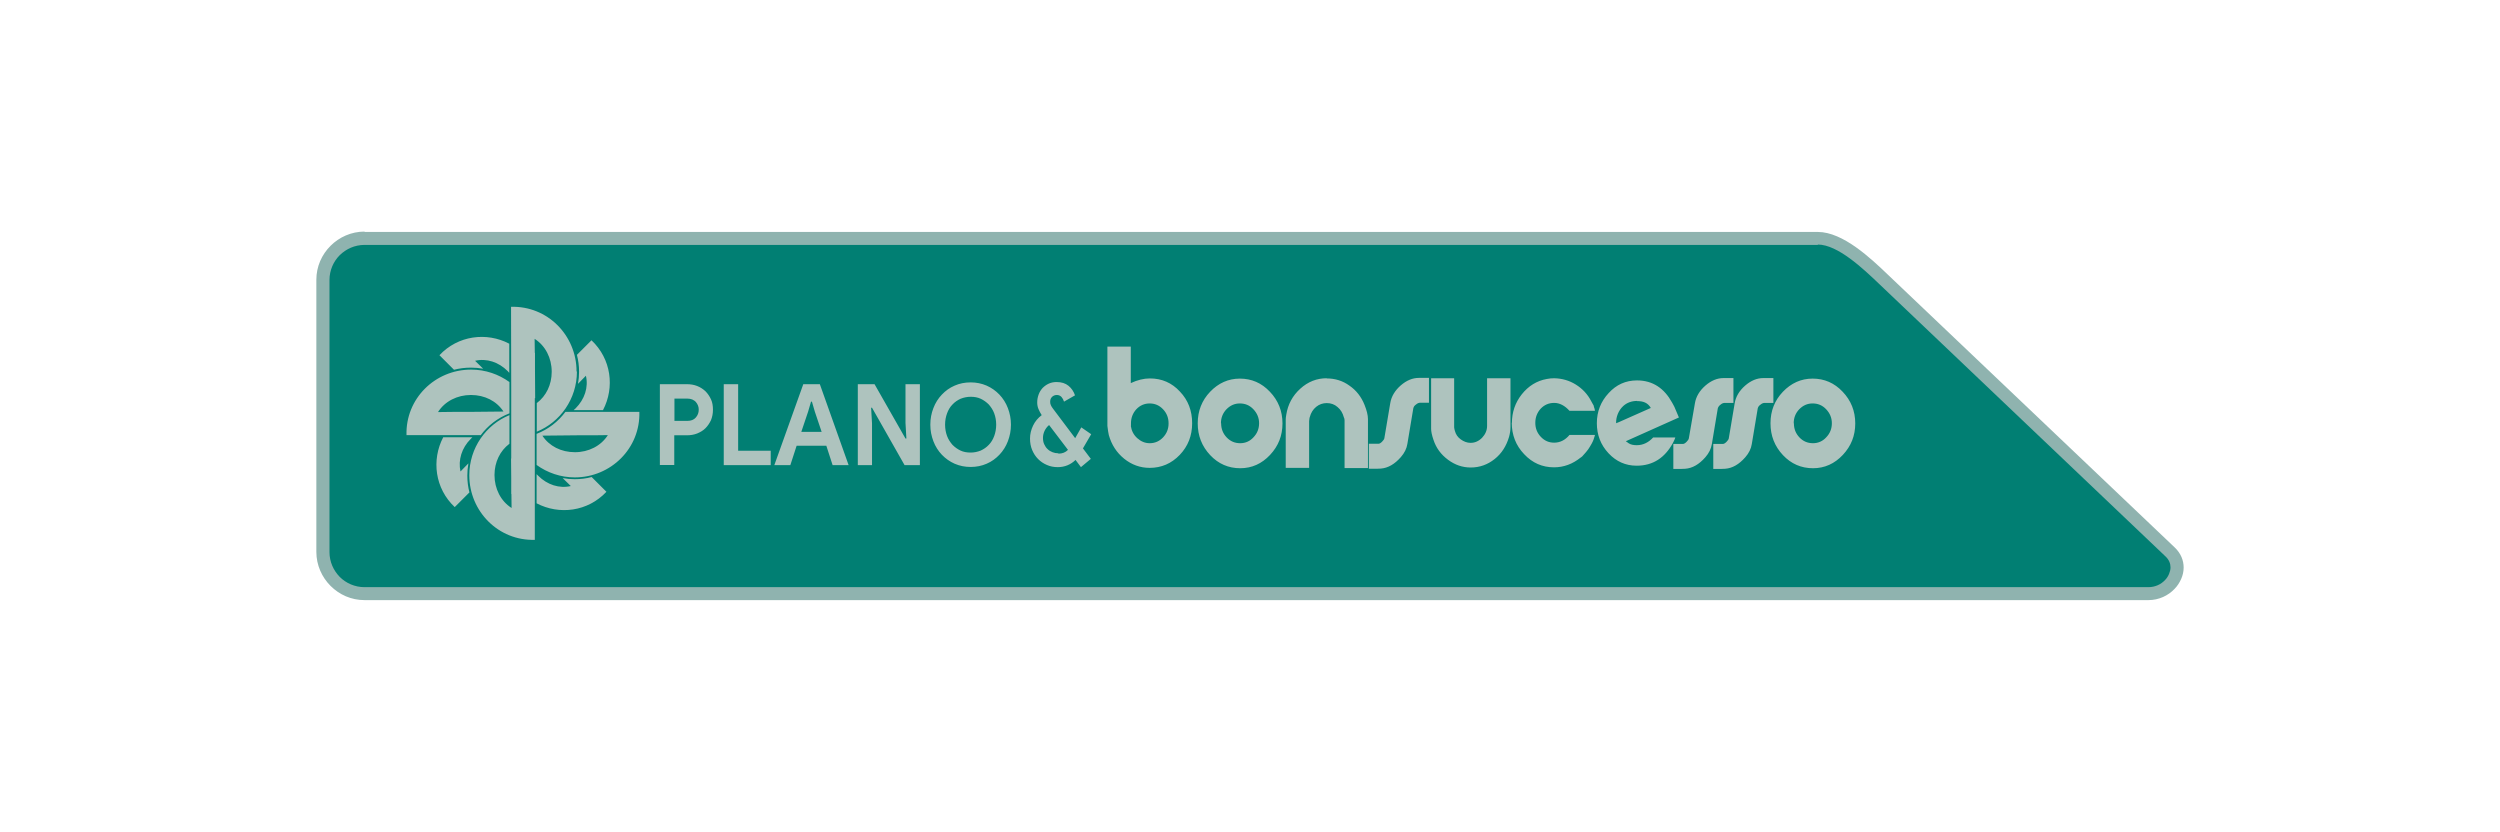 <?xml version="1.0" encoding="UTF-8"?>
<!DOCTYPE svg PUBLIC "-//W3C//DTD SVG 1.1//EN" "http://www.w3.org/Graphics/SVG/1.1/DTD/svg11.dtd">
<!-- Creator: CorelDRAW -->
<svg xmlns="http://www.w3.org/2000/svg" xml:space="preserve" width="16.933mm" height="5.637mm" version="1.1" style="shape-rendering:geometricPrecision; text-rendering:geometricPrecision; image-rendering:optimizeQuality; fill-rule:evenodd; clip-rule:evenodd"
viewBox="0 0 138.93 46.25"
 xmlns:xlink="http://www.w3.org/1999/xlink"
 xmlns:xodm="http://www.corel.com/coreldraw/odm/2003">
 <defs>
  <style type="text/css">
   <![CDATA[
    .fil0 {fill:white}
    .fil2 {fill:#017F73;fill-rule:nonzero}
    .fil1 {fill:#8FB3AF;fill-rule:nonzero}
    .fil3 {fill:#AEC3BE;fill-rule:nonzero}
   ]]>
  </style>
 </defs>
 <g id="Camada_x0020_1">
  <rect class="fil0" x="0" y="0" width="138.93" height="46.25"/>
  <g id="_2003997534768">
   <path class="fil1" d="M20.26 12.89l80.76 0c1.4,0 2.95,1.47 3.91,2.39l15.92 15.14c0.35,0.33 0.5,0.73 0.5,1.12 0,0.22 -0.05,0.44 -0.14,0.64 -0.09,0.2 -0.21,0.39 -0.37,0.55 -0.35,0.37 -0.87,0.62 -1.45,0.62l-99.13 0c-0.74,0 -1.4,-0.3 -1.89,-0.79 -0.48,-0.48 -0.79,-1.15 -0.79,-1.89l0 -15.12c0,-0.74 0.3,-1.4 0.79,-1.89 0.48,-0.48 1.15,-0.79 1.89,-0.79z"/>
   <path class="fil2" d="M101.02 13.61l-80.76 0c-0.54,0 -1.02,0.22 -1.38,0.57 -0.35,0.35 -0.57,0.84 -0.57,1.38l0 15.12c0,0.54 0.22,1.02 0.57,1.38 0.35,0.35 0.84,0.57 1.38,0.57l99.13 0c0.38,0 0.71,-0.16 0.93,-0.4 0.1,-0.1 0.17,-0.22 0.22,-0.34 0.05,-0.12 0.08,-0.24 0.08,-0.36 0,-0.21 -0.08,-0.42 -0.27,-0.6l-15.92 -15.15c-0.88,-0.84 -2.3,-2.19 -3.41,-2.19z"/>
   <path class="fil3" d="M58.82 25.21c0.22,0 0.39,-0.07 0.53,-0.21l-1.05 -1.38c-0.11,0.09 -0.19,0.2 -0.25,0.32 -0.06,0.13 -0.09,0.26 -0.09,0.39 0,0.13 0.02,0.26 0.07,0.36 0.05,0.11 0.11,0.2 0.19,0.27 0.08,0.08 0.17,0.13 0.27,0.17 0.1,0.04 0.21,0.06 0.32,0.06zm1.37 -0.28l0.43 0.57 -0.55 0.46 -0.3 -0.4c-0.27,0.26 -0.6,0.4 -0.99,0.4 -0.22,0 -0.42,-0.04 -0.6,-0.12 -0.19,-0.08 -0.35,-0.19 -0.49,-0.33 -0.14,-0.14 -0.25,-0.31 -0.33,-0.5 -0.08,-0.19 -0.12,-0.4 -0.12,-0.64 0,-0.25 0.06,-0.49 0.17,-0.72 0.11,-0.23 0.27,-0.42 0.48,-0.58 -0.07,-0.11 -0.13,-0.22 -0.18,-0.34 -0.05,-0.12 -0.07,-0.24 -0.07,-0.37 0,-0.16 0.03,-0.3 0.08,-0.44 0.05,-0.14 0.13,-0.26 0.22,-0.36 0.1,-0.1 0.21,-0.18 0.34,-0.24 0.13,-0.06 0.28,-0.09 0.43,-0.09 0.28,0 0.5,0.07 0.67,0.21 0.17,0.14 0.29,0.32 0.36,0.53l-0.61 0.35c-0.03,-0.1 -0.08,-0.19 -0.14,-0.26 -0.07,-0.07 -0.15,-0.11 -0.26,-0.11 -0.11,0 -0.2,0.04 -0.27,0.11 -0.07,0.07 -0.1,0.16 -0.1,0.27 0,0.07 0.01,0.13 0.04,0.19 0.03,0.06 0.06,0.12 0.11,0.18l1.24 1.65 0.34 -0.6 0.55 0.38 -0.46 0.79zm-6.25 0.22c0.2,0 0.38,-0.04 0.56,-0.11 0.17,-0.08 0.32,-0.18 0.45,-0.32 0.13,-0.13 0.23,-0.3 0.3,-0.49 0.07,-0.19 0.11,-0.4 0.11,-0.63 0,-0.23 -0.04,-0.44 -0.11,-0.63 -0.07,-0.19 -0.18,-0.35 -0.3,-0.49 -0.13,-0.13 -0.28,-0.24 -0.45,-0.32 -0.17,-0.08 -0.36,-0.11 -0.56,-0.11 -0.2,0 -0.38,0.04 -0.56,0.11 -0.17,0.08 -0.32,0.18 -0.45,0.32 -0.13,0.13 -0.23,0.3 -0.3,0.49 -0.07,0.19 -0.11,0.4 -0.11,0.63 0,0.23 0.04,0.44 0.11,0.63 0.07,0.19 0.18,0.35 0.3,0.49 0.13,0.13 0.28,0.24 0.45,0.32 0.17,0.08 0.36,0.11 0.56,0.11zm0 0.8c-0.32,0 -0.61,-0.06 -0.89,-0.18 -0.27,-0.12 -0.51,-0.29 -0.71,-0.5 -0.2,-0.21 -0.36,-0.46 -0.47,-0.75 -0.11,-0.29 -0.17,-0.59 -0.17,-0.92 0,-0.33 0.06,-0.64 0.17,-0.92 0.11,-0.29 0.27,-0.54 0.47,-0.75 0.2,-0.21 0.43,-0.38 0.71,-0.5 0.27,-0.12 0.57,-0.18 0.89,-0.18 0.32,0 0.61,0.06 0.89,0.18 0.27,0.12 0.51,0.29 0.71,0.5 0.2,0.21 0.36,0.46 0.47,0.75 0.11,0.29 0.17,0.59 0.17,0.92 0,0.33 -0.06,0.63 -0.17,0.92 -0.11,0.29 -0.27,0.54 -0.47,0.75 -0.2,0.21 -0.43,0.38 -0.71,0.5 -0.27,0.12 -0.57,0.18 -0.89,0.18zm-6.28 -4.6l0.94 0 1.72 3.02 0.05 0 -0.05 -0.87 0 -2.15 0.8 0 0 4.5 -0.85 0 -1.81 -3.19 -0.05 0 0.05 0.87 0 2.32 -0.79 0 0 -4.5zm-2 2.65l-0.38 -1.13 -0.16 -0.55 -0.05 0 -0.16 0.55 -0.38 1.13 1.12 0zm-1.02 -2.65l0.92 0 1.6 4.5 -0.89 0 -0.35 -1.08 -1.65 0 -0.35 1.08 -0.89 0 1.61 -4.5zm-4.43 0l0.81 0 0 3.7 1.81 0 0 0.8 -2.61 0 0 -4.5zm-2.02 2.04c0.21,0 0.37,-0.06 0.48,-0.19 0.11,-0.13 0.16,-0.27 0.16,-0.43 0,-0.08 -0.01,-0.16 -0.04,-0.23 -0.03,-0.08 -0.07,-0.14 -0.12,-0.2 -0.05,-0.06 -0.12,-0.1 -0.2,-0.14 -0.08,-0.03 -0.17,-0.05 -0.28,-0.05l-0.71 0 0 1.24 0.71 0zm-1.52 2.46l0 -4.5 1.5 0c0.2,0 0.39,0.03 0.57,0.1 0.18,0.07 0.33,0.17 0.46,0.29 0.13,0.13 0.23,0.28 0.31,0.45 0.08,0.17 0.11,0.37 0.11,0.58 0,0.21 -0.04,0.41 -0.11,0.58 -0.08,0.17 -0.18,0.32 -0.31,0.45 -0.13,0.13 -0.29,0.22 -0.46,0.29 -0.18,0.07 -0.37,0.1 -0.57,0.1l-0.7 0 0 1.65 -0.81 0zm63.02 -2.33c0,0.31 0.1,0.57 0.31,0.79 0.21,0.22 0.46,0.32 0.75,0.32 0.29,0 0.54,-0.11 0.74,-0.33 0.21,-0.22 0.31,-0.48 0.31,-0.78 0,-0.3 -0.11,-0.56 -0.32,-0.78 -0.21,-0.22 -0.46,-0.32 -0.75,-0.32 -0.29,0 -0.53,0.11 -0.74,0.32 -0.21,0.22 -0.31,0.48 -0.31,0.78zm-1.3 -0c0,-0.68 0.23,-1.27 0.69,-1.75 0.46,-0.48 1.01,-0.73 1.65,-0.73 0.65,0 1.21,0.24 1.67,0.73 0.46,0.48 0.7,1.07 0.7,1.76 0,0.68 -0.23,1.26 -0.69,1.75 -0.46,0.49 -1.01,0.74 -1.66,0.74 -0.65,0 -1.21,-0.24 -1.67,-0.73 -0.46,-0.49 -0.69,-1.08 -0.69,-1.76zm-3.2 1.15l0.56 0c0.05,0 0.12,-0.04 0.19,-0.11 0.07,-0.07 0.12,-0.14 0.13,-0.19l0.33 -1.96c0.06,-0.37 0.26,-0.7 0.58,-0.98 0.32,-0.28 0.66,-0.42 1.01,-0.42l0.56 0 0 1.38 -0.49 0c-0.07,0 -0.15,0.03 -0.23,0.1 -0.09,0.06 -0.13,0.13 -0.15,0.21l-0.33 1.98c-0.04,0.26 -0.16,0.5 -0.36,0.73 -0.35,0.4 -0.72,0.61 -1.12,0.64 -0.07,0.01 -0.29,0.01 -0.66,0.01l0 -1.39zm-2.22 0l0.56 0c0.05,0 0.12,-0.04 0.19,-0.11 0.07,-0.07 0.12,-0.14 0.13,-0.19l0.34 -1.96c0.06,-0.37 0.26,-0.7 0.58,-0.98 0.32,-0.28 0.66,-0.42 1.01,-0.42l0.55 0 0 1.38 -0.49 0c-0.07,0 -0.15,0.03 -0.23,0.1 -0.08,0.06 -0.13,0.13 -0.15,0.21l-0.33 1.98c-0.04,0.26 -0.16,0.5 -0.36,0.73 -0.35,0.4 -0.72,0.61 -1.12,0.64 -0.07,0.01 -0.29,0.01 -0.66,0.01l0 -1.39zm0.12 -0.36l-1.22 0c-0.24,0.26 -0.54,0.43 -0.91,0.43 -0.15,0 -0.32,-0.02 -0.44,-0.1l-0.17 -0.12 2.95 -1.32c-0.08,-0.2 -0.17,-0.4 -0.25,-0.59 -0.04,-0.07 -0.08,-0.16 -0.13,-0.24 -0.43,-0.78 -1.06,-1.23 -1.95,-1.23 -0.63,0 -1.15,0.24 -1.57,0.7 -0.44,0.47 -0.66,1.03 -0.66,1.68 0,0.64 0.21,1.2 0.65,1.67 0.42,0.45 0.94,0.69 1.56,0.69 0.92,0 1.57,-0.45 2.01,-1.25 0.05,-0.1 0.11,-0.21 0.14,-0.32zm-2.11 -2.02c0.34,0 0.59,0.09 0.76,0.38l-1.78 0.79 -0.15 0.06c-0.01,-0.35 0.13,-0.71 0.4,-0.96 0.2,-0.18 0.46,-0.28 0.77,-0.28zm-6.96 1.22c0,-0.6 0.18,-1.13 0.55,-1.6 0.37,-0.46 0.83,-0.75 1.39,-0.85 0.14,-0.03 0.28,-0.04 0.41,-0.04 0.43,0.01 0.83,0.12 1.2,0.35 0.37,0.23 0.66,0.54 0.86,0.93 0.01,0.01 0.05,0.08 0.11,0.2 0,-0.03 0.02,0.02 0.05,0.15 0.02,0.04 0.03,0.09 0.04,0.15l0 0.03 -1.41 0c-0.26,-0.29 -0.55,-0.44 -0.85,-0.44 -0.3,0 -0.55,0.11 -0.75,0.32 -0.2,0.22 -0.3,0.48 -0.3,0.79 0,0.3 0.1,0.56 0.31,0.78 0.21,0.22 0.45,0.32 0.74,0.32 0.32,0 0.61,-0.14 0.85,-0.43l1.41 0 0 0.03c-0.02,0.06 -0.04,0.13 -0.07,0.22 -0.04,0.12 -0.14,0.31 -0.3,0.55 -0.05,0.08 -0.17,0.21 -0.34,0.4 0,0 -0.01,0.01 -0.03,0.02 -0.02,0.02 -0.03,0.03 -0.04,0.03 -0.46,0.37 -0.95,0.55 -1.49,0.55 -0.65,0 -1.2,-0.24 -1.66,-0.73 -0.46,-0.48 -0.69,-1.07 -0.69,-1.76zm-4.51 -2.49l1.3 0 0 2.73c0.01,0.07 0.02,0.14 0.04,0.19 0.05,0.2 0.16,0.36 0.33,0.48 0.17,0.12 0.35,0.19 0.54,0.19 0.24,0 0.45,-0.09 0.64,-0.28 0.18,-0.19 0.28,-0.41 0.28,-0.66l0 -2.65 1.3 0 0 2.71c0,0.19 -0.03,0.37 -0.08,0.55 -0.15,0.51 -0.41,0.92 -0.8,1.23 -0.39,0.31 -0.83,0.47 -1.33,0.47 -0.45,0 -0.87,-0.14 -1.26,-0.43 -0.39,-0.29 -0.66,-0.65 -0.81,-1.11 -0.09,-0.26 -0.13,-0.47 -0.13,-0.61l0 -2.81zm-3.45 3.64l0.55 0c0.05,0 0.12,-0.04 0.19,-0.11 0.07,-0.07 0.12,-0.14 0.13,-0.19l0.33 -1.96c0.06,-0.37 0.26,-0.7 0.58,-0.98 0.32,-0.28 0.66,-0.42 1.01,-0.42l0.56 0 0 1.38 -0.49 0c-0.07,0 -0.15,0.03 -0.23,0.1 -0.09,0.06 -0.13,0.13 -0.15,0.21l-0.33 1.98c-0.04,0.26 -0.16,0.5 -0.36,0.73 -0.35,0.4 -0.72,0.61 -1.12,0.64 -0.07,0.01 -0.29,0.01 -0.66,0.01l0 -1.39zm-2.33 -3.63c0.46,0 0.89,0.13 1.26,0.4 0.38,0.26 0.66,0.62 0.84,1.07 0.12,0.3 0.19,0.57 0.19,0.79l0 2.72 -1.3 0 0 -2.65c0,-0.06 -0.01,-0.12 -0.04,-0.17 -0.06,-0.23 -0.17,-0.42 -0.35,-0.57 -0.17,-0.15 -0.37,-0.22 -0.6,-0.22 -0.22,0 -0.42,0.07 -0.59,0.21 -0.17,0.14 -0.29,0.33 -0.35,0.56 0,0 -0,0.01 -0.01,0.03 -0.01,0.02 -0.01,0.03 -0.01,0.04 -0,0 -0.01,0.06 -0.02,0.16l0 2.6 -1.3 0 0 -2.68c0,-0.07 0.01,-0.16 0.03,-0.27 0.09,-0.58 0.35,-1.06 0.78,-1.45 0.43,-0.39 0.92,-0.58 1.47,-0.58zm-5.87 2.49c0,0.31 0.1,0.57 0.31,0.79 0.21,0.22 0.46,0.32 0.75,0.32 0.29,0 0.54,-0.11 0.74,-0.33 0.21,-0.22 0.31,-0.48 0.31,-0.78 0,-0.3 -0.11,-0.56 -0.32,-0.78 -0.21,-0.22 -0.46,-0.32 -0.75,-0.32 -0.29,0 -0.53,0.11 -0.74,0.32 -0.21,0.22 -0.31,0.48 -0.31,0.78zm-1.3 -0c0,-0.68 0.23,-1.27 0.69,-1.75 0.46,-0.48 1.01,-0.73 1.65,-0.73 0.65,0 1.21,0.24 1.67,0.73 0.46,0.48 0.7,1.07 0.7,1.76 0,0.68 -0.23,1.26 -0.69,1.75 -0.46,0.49 -1.01,0.74 -1.66,0.74 -0.65,0 -1.21,-0.24 -1.67,-0.73 -0.46,-0.49 -0.69,-1.08 -0.69,-1.76zm-3.72 0.14c0.04,0.27 0.15,0.5 0.36,0.69 0.2,0.18 0.43,0.28 0.69,0.28 0.29,0 0.54,-0.11 0.74,-0.32 0.21,-0.22 0.31,-0.48 0.31,-0.78 0,-0.31 -0.1,-0.57 -0.31,-0.79 -0.21,-0.22 -0.46,-0.32 -0.74,-0.32 -0.29,0 -0.54,0.11 -0.74,0.32 -0.2,0.22 -0.3,0.48 -0.3,0.79l0 0.14zm-1.3 -4.4l1.3 0 0 2.03c0.36,-0.17 0.72,-0.26 1.06,-0.26 0.66,0 1.22,0.24 1.67,0.73 0.46,0.48 0.68,1.07 0.68,1.76 0,0.69 -0.23,1.28 -0.69,1.76 -0.46,0.48 -1.02,0.72 -1.67,0.72 -0.52,0 -1,-0.17 -1.42,-0.51 -0.42,-0.34 -0.7,-0.78 -0.85,-1.31 -0.01,-0.06 -0.03,-0.13 -0.04,-0.21 -0.02,-0.17 -0.04,-0.27 -0.04,-0.3l0 -4.4zm-29.48 1.39c0,1.52 -0.93,2.81 -2.23,3.34l0 -1.59c0.52,-0.39 0.83,-1.02 0.83,-1.74 0,-0.76 -0.35,-1.45 -0.95,-1.83l0.01 0.78 0.01 0 -0 0.88 0.01 1.64 -0.02 0 0 2.85 0 0.48c0,1.51 0,3.03 0,4.54 -2.02,0.06 -3.64,-1.58 -3.64,-3.59 0,-1.52 0.93,-2.81 2.23,-3.34l0 1.59c-0.52,0.39 -0.83,1.02 -0.83,1.74 0,0.76 0.35,1.45 0.95,1.83l-0.01 -0.78 -0.01 -0 0 -0.88 -0.01 -1.09 0.01 0 0 -3.09 0 -0.71 -0.01 -4.63c2.02,-0.06 3.64,1.58 3.64,3.59zm-0.17 2.13c0.03,-0.03 0.06,-0.06 0.1,-0.09 0.5,-0.5 0.72,-1.17 0.57,-1.81l-0.44 0.45c0.04,-0.22 0.06,-0.45 0.06,-0.67 0,-0.33 -0.04,-0.64 -0.12,-0.94l0.81 -0.81c1.1,1.03 1.3,2.62 0.64,3.88l-1.62 0zm-5.81 4.59c-0.27,0.27 -0.54,0.54 -0.81,0.81 -1.1,-1.03 -1.3,-2.62 -0.64,-3.88l1.62 -0c-0.03,0.03 -0.06,0.06 -0.09,0.09 -0.5,0.5 -0.71,1.17 -0.57,1.81l0.44 -0.45c-0.04,0.22 -0.06,0.45 -0.06,0.68 0,0.33 0.04,0.64 0.12,0.95zm5.87 -0.84c-0.8,0 -1.53,-0.26 -2.13,-0.69 0,-0.48 0,-0.97 0,-1.45l0 0 0 -0.28c0.65,-0.25 1.2,-0.68 1.6,-1.22l4.11 -0c0.06,2.02 -1.58,3.64 -3.59,3.64zm-5.25 -2.35c-1.37,0 -2.74,0 -4.11,0 -0.06,-2.02 1.58,-3.64 3.59,-3.64 0.8,0 1.53,0.26 2.13,0.69l0 0.47 -0 0.99 -0 0 0 0.28c-0.65,0.25 -1.2,0.68 -1.6,1.22zm-1.57 -1.28l0 -0.01 0.88 0 1.97 -0.02c-0.38,-0.58 -1.04,-0.92 -1.81,-0.92 -0.76,0 -1.45,0.35 -1.83,0.95l0.78 -0.01zm7.86 1.28l-0 0.01 -0.88 -0 -1.97 0.02c0.38,0.58 1.04,0.92 1.81,0.92 0.76,0 1.45,-0.35 1.83,-0.95l-0.79 0.01zm-7.76 -3.63c-0.27,-0.27 -0.54,-0.54 -0.81,-0.81 1.03,-1.1 2.62,-1.3 3.88,-0.64l0 1.62c-0.03,-0.03 -0.06,-0.06 -0.09,-0.1 -0.5,-0.5 -1.17,-0.72 -1.81,-0.57l0.45 0.44c-0.22,-0.04 -0.45,-0.06 -0.68,-0.06 -0.33,0 -0.64,0.04 -0.95,0.12zm7.66 5.97l0.81 0.81c-1.03,1.1 -2.62,1.3 -3.88,0.64l-0 -1.62c0.03,0.03 0.06,0.06 0.09,0.09 0.5,0.5 1.17,0.72 1.81,0.57l-0.45 -0.44c0.22,0.04 0.45,0.06 0.67,0.06 0.33,0 0.64,-0.04 0.94,-0.12z"/>
  </g>
 </g>
</svg>
